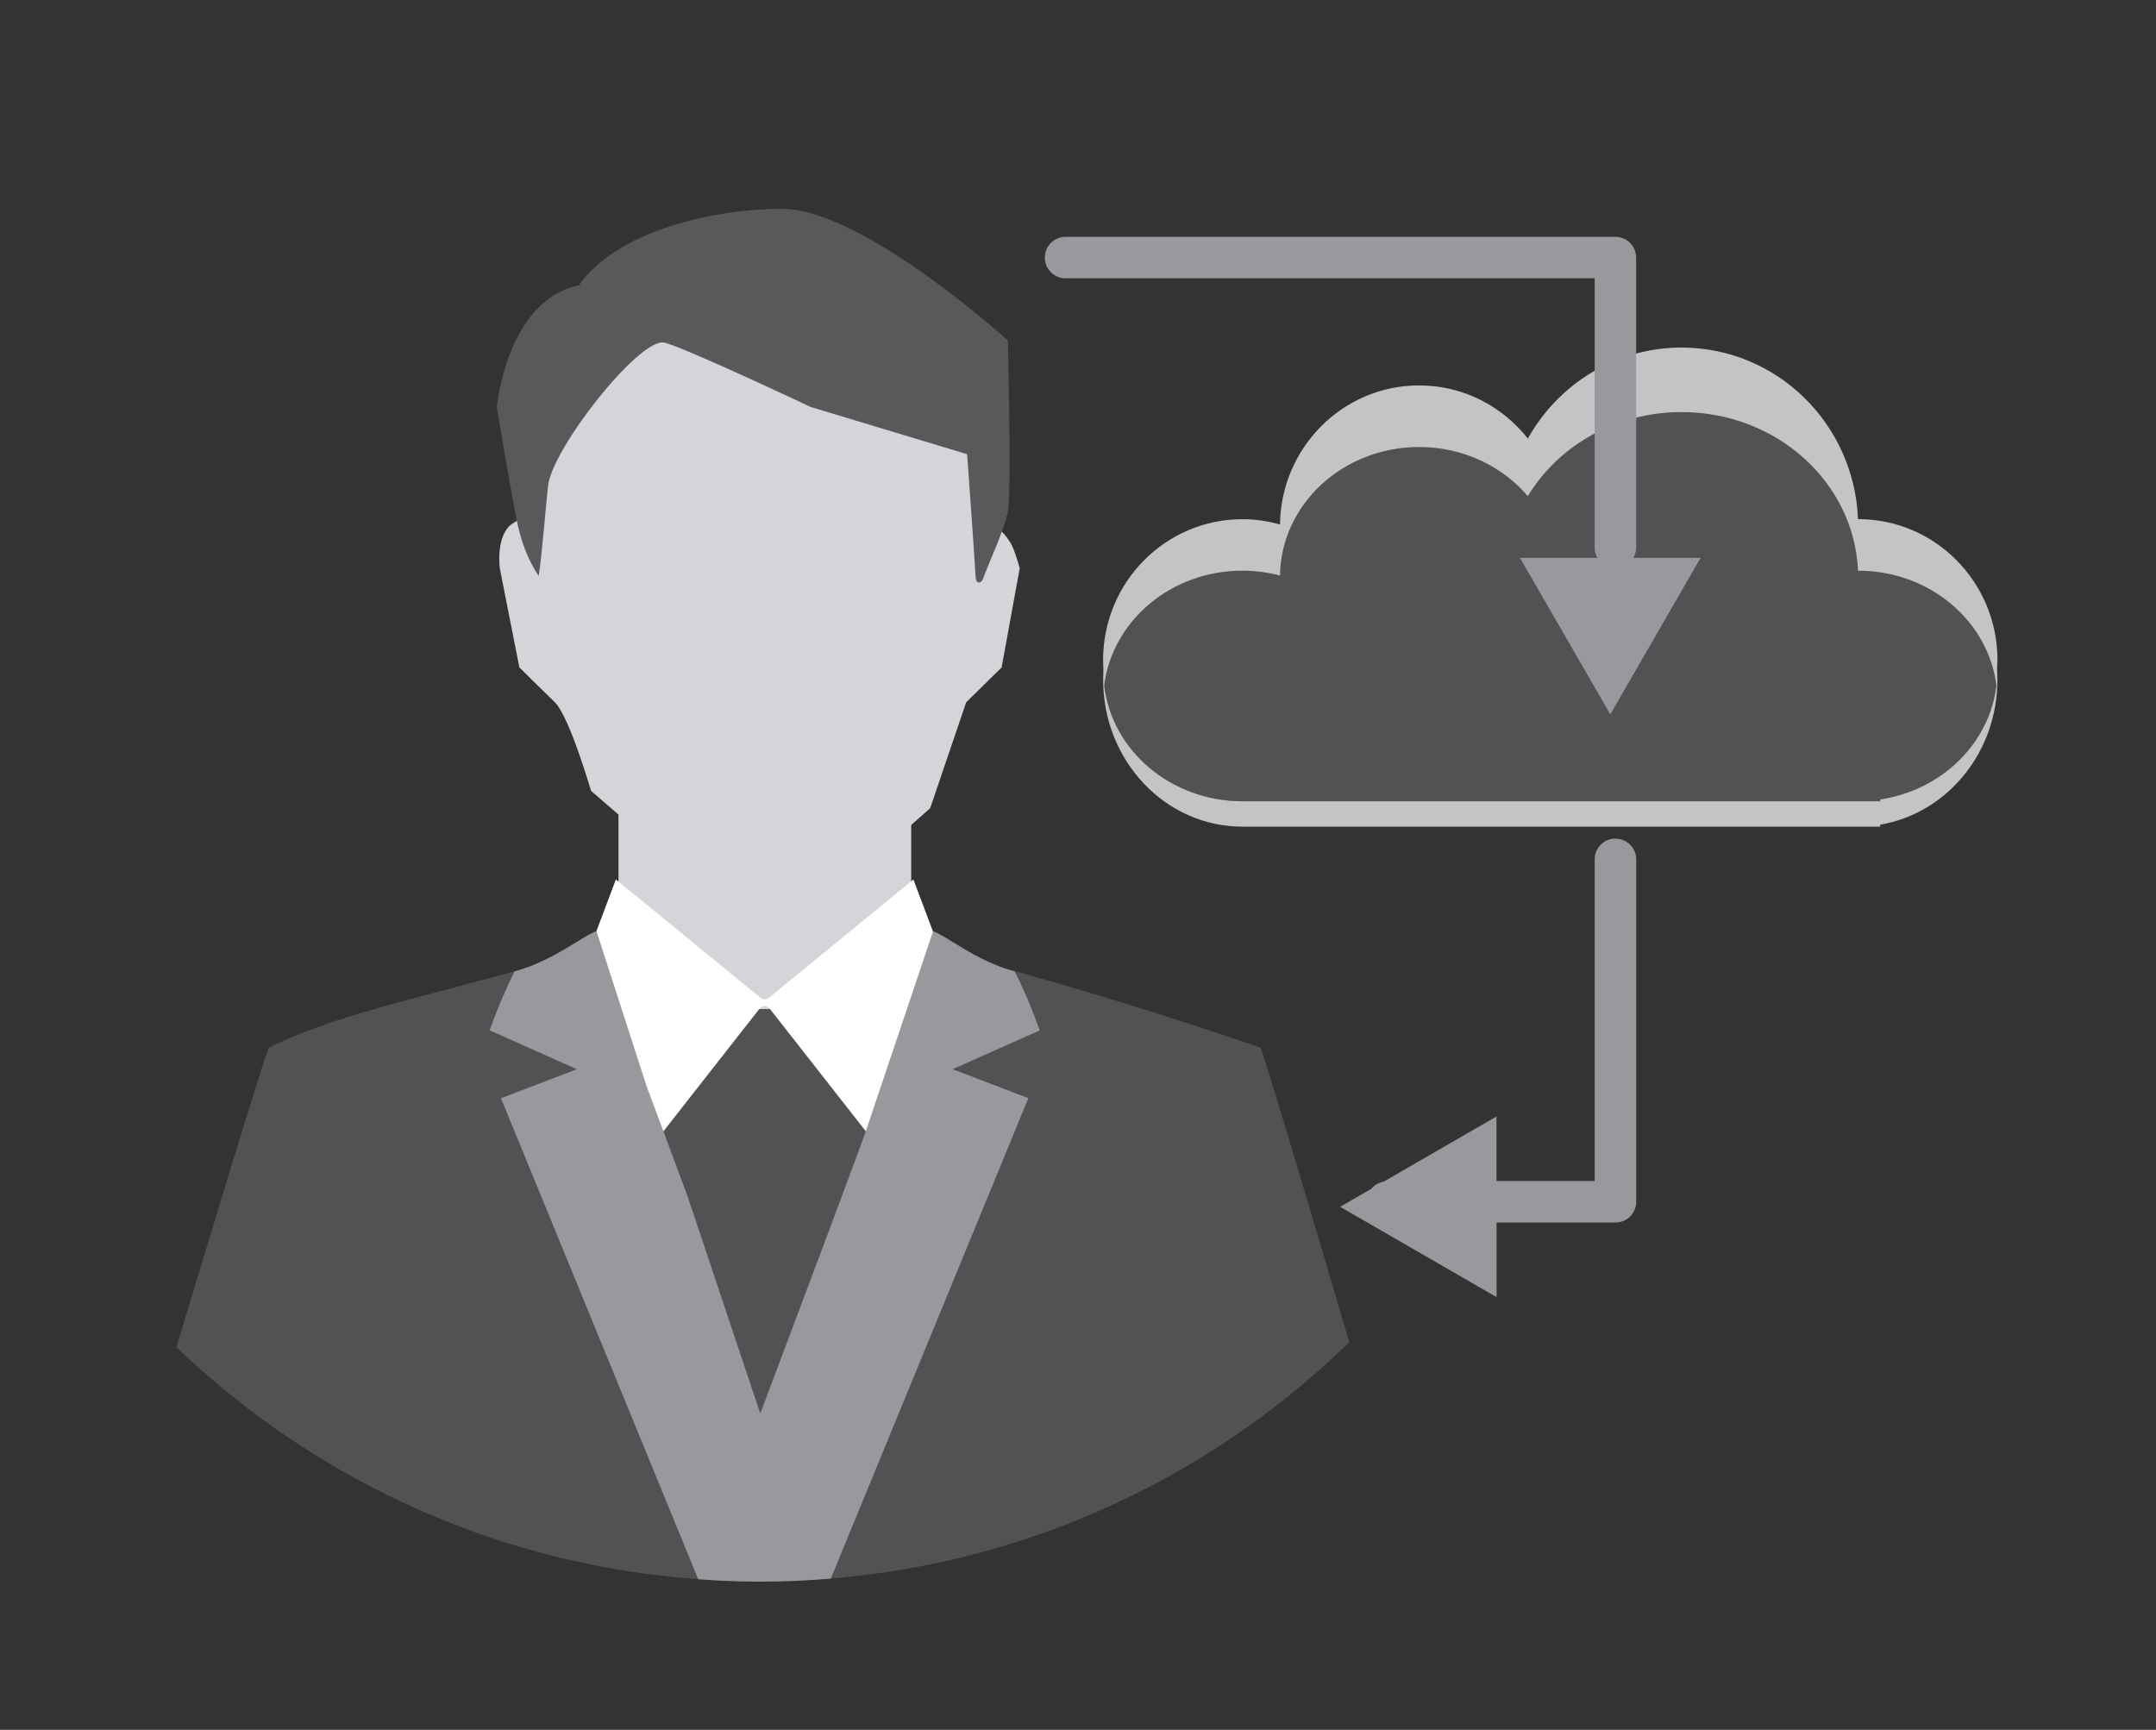 <svg xmlns="http://www.w3.org/2000/svg" id="Layer_1" data-name="Layer 1" viewBox="0 0 258 207"><rect x="0" y="0" width="258" height="207" fill="#333333" stroke="none"/><defs><style>      .cls-1 {        fill: #58595b;      }      .cls-1, .cls-2, .cls-3, .cls-4, .cls-5, .cls-6, .cls-7 {        stroke-width: 0px;      }      .cls-2 {        fill: #97999c;      }      .cls-3 {        fill: #d4d5d8;      }      .cls-4 {        fill: #515254;      }      .cls-5 {        fill: #fff;      }      .cls-6 {        fill: #f66800;      }      .cls-7 {        fill: #c2c4c6;      }    </style></defs><g id="_16" data-name="16"><g><path class="cls-7" d="m225,95.64v.24h-76.33c-8.71,0-15.85-7.06-16.59-16.04-.04.5-.07,1.01-.07,1.52,0,9.7,7.46,17.56,16.66,17.56h76.33v-.24c7.94-1.34,14.02-8.57,14.02-17.32,0-.49-.03-.97-.07-1.44-.69,8.02-6.5,14.46-13.95,15.72Z"></path><path class="cls-7" d="m239.02,79c0,.52-.03,1.03-.08,1.54,0,.13-.02.25-.04.38-.84,7.53-6.57,13.54-13.91,14.73v.22h-76.32c-8.57,0-15.62-6.55-16.54-14.98-.02-.15-.04-.28-.05-.43-.04-.49-.08-.96-.08-1.46,0-9.32,7.46-16.87,16.67-16.87,1.56,0,3.07.23,4.5.63.12-9.21,7.53-16.64,16.65-16.64,5.27,0,9.96,2.49,13.01,6.36,3.62-6.49,10.5-10.89,18.4-10.89,11.38,0,20.66,9.11,21.11,20.53h.02c9.21,0,16.67,7.55,16.67,16.87Z"></path><path class="cls-4" d="m238.9,82.05c-.84,6.96-6.57,12.52-13.91,13.62v.21h-76.32c-8.57,0-15.62-6.06-16.54-13.85.97-7.74,8.01-13.74,16.54-13.74,1.56,0,3.07.21,4.5.58.12-8.51,7.53-15.38,16.65-15.38,5.27,0,9.96,2.3,13.01,5.88,3.62-6,10.5-10.06,18.4-10.06,11.38,0,20.66,8.42,21.11,18.98h.02c8.55,0,15.59,6.02,16.55,13.77Z"></path></g><g id="_22" data-name="22"><path class="cls-6" d="m89.55,30.37l.02.45c0-.15-.01-.3-.04-.45h.03Z"></path></g><g id="_11" data-name="11"><g id="_12" data-name="12"><g><g><polygon class="cls-3" points="74.01 95.51 74.01 97.09 74.01 110.21 93.1 126.09 99.18 119.85 109.04 109.73 109.04 93.61 74.01 95.51"></polygon><path class="cls-3" d="m122.03,68.03s-.53-2.02-1.02-2.91c-.45-.81-1.07-1.52-1.8-2.08-.63-.49-1.72-.75-1.96-1.44-.25-.72.49-2.54.59-3.34.12-1.02.18-2.04.04-3.06-.67-5.02-5.84-8.42-10.71-10.12-4.83-1.69-8.94-10.23-13.9-8.66-.45-.14-.97-.26-1.51-.35-5.4-.99-14.78.11-19.17,1.65-4.86,1.7-7.8,12.47-8.47,17.49-.21,1.55.55,3.32.25,4.77-.31,1.52-1.95,1.92-3.07,2.69-2.02,1.39-1.49,5.34-1.49,5.34l2.34,11.85s2.68,2.67,4.24,4.17c1.73,1.66,4.34,10.61,4.34,10.61l14.53,12.55,14.93-.63,11.12-9.85,4.31-12.67,4.24-4.17,2.16-11.83Z"></path><path class="cls-1" d="m61.99,62.98c.49,2.09,1.24,4.1,2.47,5.94.34-1.91.93-9.12,1.12-10.78.49-4.46,10.79-17.56,13.83-17.15,1.79.24,17.6,7.71,17.6,7.71l18.72,5.65s.73,9.91,1.02,14.71c.02.25.08.57.32.63.29.08.51-.26.61-.55.94-2.52,2.24-5.13,2.9-7.71.5-1.96.03-20.69.03-20.69,0,0-17.34-15.74-27.01-15.75-8.12,0-19.75,2.59-24.34,9.15-8.68,1.85-9.81,14.62-9.81,14.62,0,0,1.96,11.73,2.54,14.22Z"></path></g><g><path class="cls-4" d="m93.64,174.39l15.4-37.37-16.08-16.27h-2.17s-16.91,16.11-16.78,17.28l16.69,36.37h2.93Z"></path><g><path class="cls-4" d="m90.5,189.26c-.71,0-1.45-.02-2.16-.04-1.61-.04-3.2-.12-4.79-.25-16.25-1.17-31.43-6.17-44.64-14.14-.5-.29-.98-.59-1.49-.92-5.86-3.66-11.33-7.93-16.31-12.7,0,0,10.72-35.61,11.07-35.84,7.51-3.74,16.88-5.69,29.4-9.14,3.94-1.07,7.16-1.94,8.9-2.43.33-.08.61-.17.82-.21.4-.1.59-.17.59-.17l5.51,16.59.98,2.95.86,2.62,4.75,14.29,6.51,19.6.15,4.46.02.38.5,14.96h-.67Z"></path><path class="cls-4" d="m161.46,160.62c-15.18,14.79-34.99,24.83-57.06,27.74-.78.08-1.57.19-2.34.27-.88.1-1.76.19-2.64.27-2.72.23-5.48.36-8.25.36h-.67v-19.79l.77,2.32v-.36l7.6-22.22,4.54-13.33.19-.54.98-2.85,6.53-19.08s.19.06.59.17c.23.06.5.15.84.23,1.74.48,4.96,1.36,8.88,2.4,12.52,3.45,24.53,7.47,29.4,9.14.3.1,10.64,35.25,10.64,35.25Z"></path></g><path class="cls-5" d="m109.31,105.24l-17.34,14.19c-.26.22-.67.22-.93,0l-17.34-14.19-3.88,10.3,7.49,22.49,13.62-17.38c.28-.35.86-.35,1.14,0l13.62,17.38,7.49-22.49-3.88-10.3Z"></path><path class="cls-2" d="m113.97,127.94l9.09,3.47-23.64,57.49c-2.72.23-5.48.36-8.25.36h-.67c-.71,0-1.45-.02-2.16-.04-1.61-.04-3.2-.12-4.79-.25l-23.6-57.55,9.09-3.47-10.45-4.66c.5-1.44,1.65-4.39,2.99-7.05,4.67-1.26,8.42-4.44,9.8-4.81l6.01,18.6,1.07,2.86.94,2.51,2.85,7.68,1.97,5.86,6.76,20.21,7.73-20.58,2.05-5.48,2.66-7.18.19-.54.96-2.86,7.08-21.05v-.02c1.38.38,5.13,3.56,9.78,4.81,1.36,2.66,2.49,5.61,2.99,7.05l-10.45,4.66Z"></path></g></g></g></g><path class="cls-2" d="m195.45,66.76c.2-.36.34-.74.34-1.18V30.82c0-1.37-1.11-2.48-2.48-2.48h-65.8c-1.37,0-2.48,1.11-2.48,2.48s1.11,2.48,2.48,2.48h63.32v32.28c0,.44.14.82.34,1.18h-9.28l10.81,18.72,10.8-18.72h-8.04Z"></path><path class="cls-2" d="m193.31,100.35c-1.37,0-2.48,1.11-2.48,2.48v38.49h-11.75v-7.72l-13.52,7.81c-.59.11-1.09.4-1.45.84l-3.74,2.16,18.72,10.81v-8.93h14.23c1.37,0,2.48-1.11,2.48-2.48v-40.97c0-1.37-1.11-2.48-2.48-2.48Z"></path></g></svg>